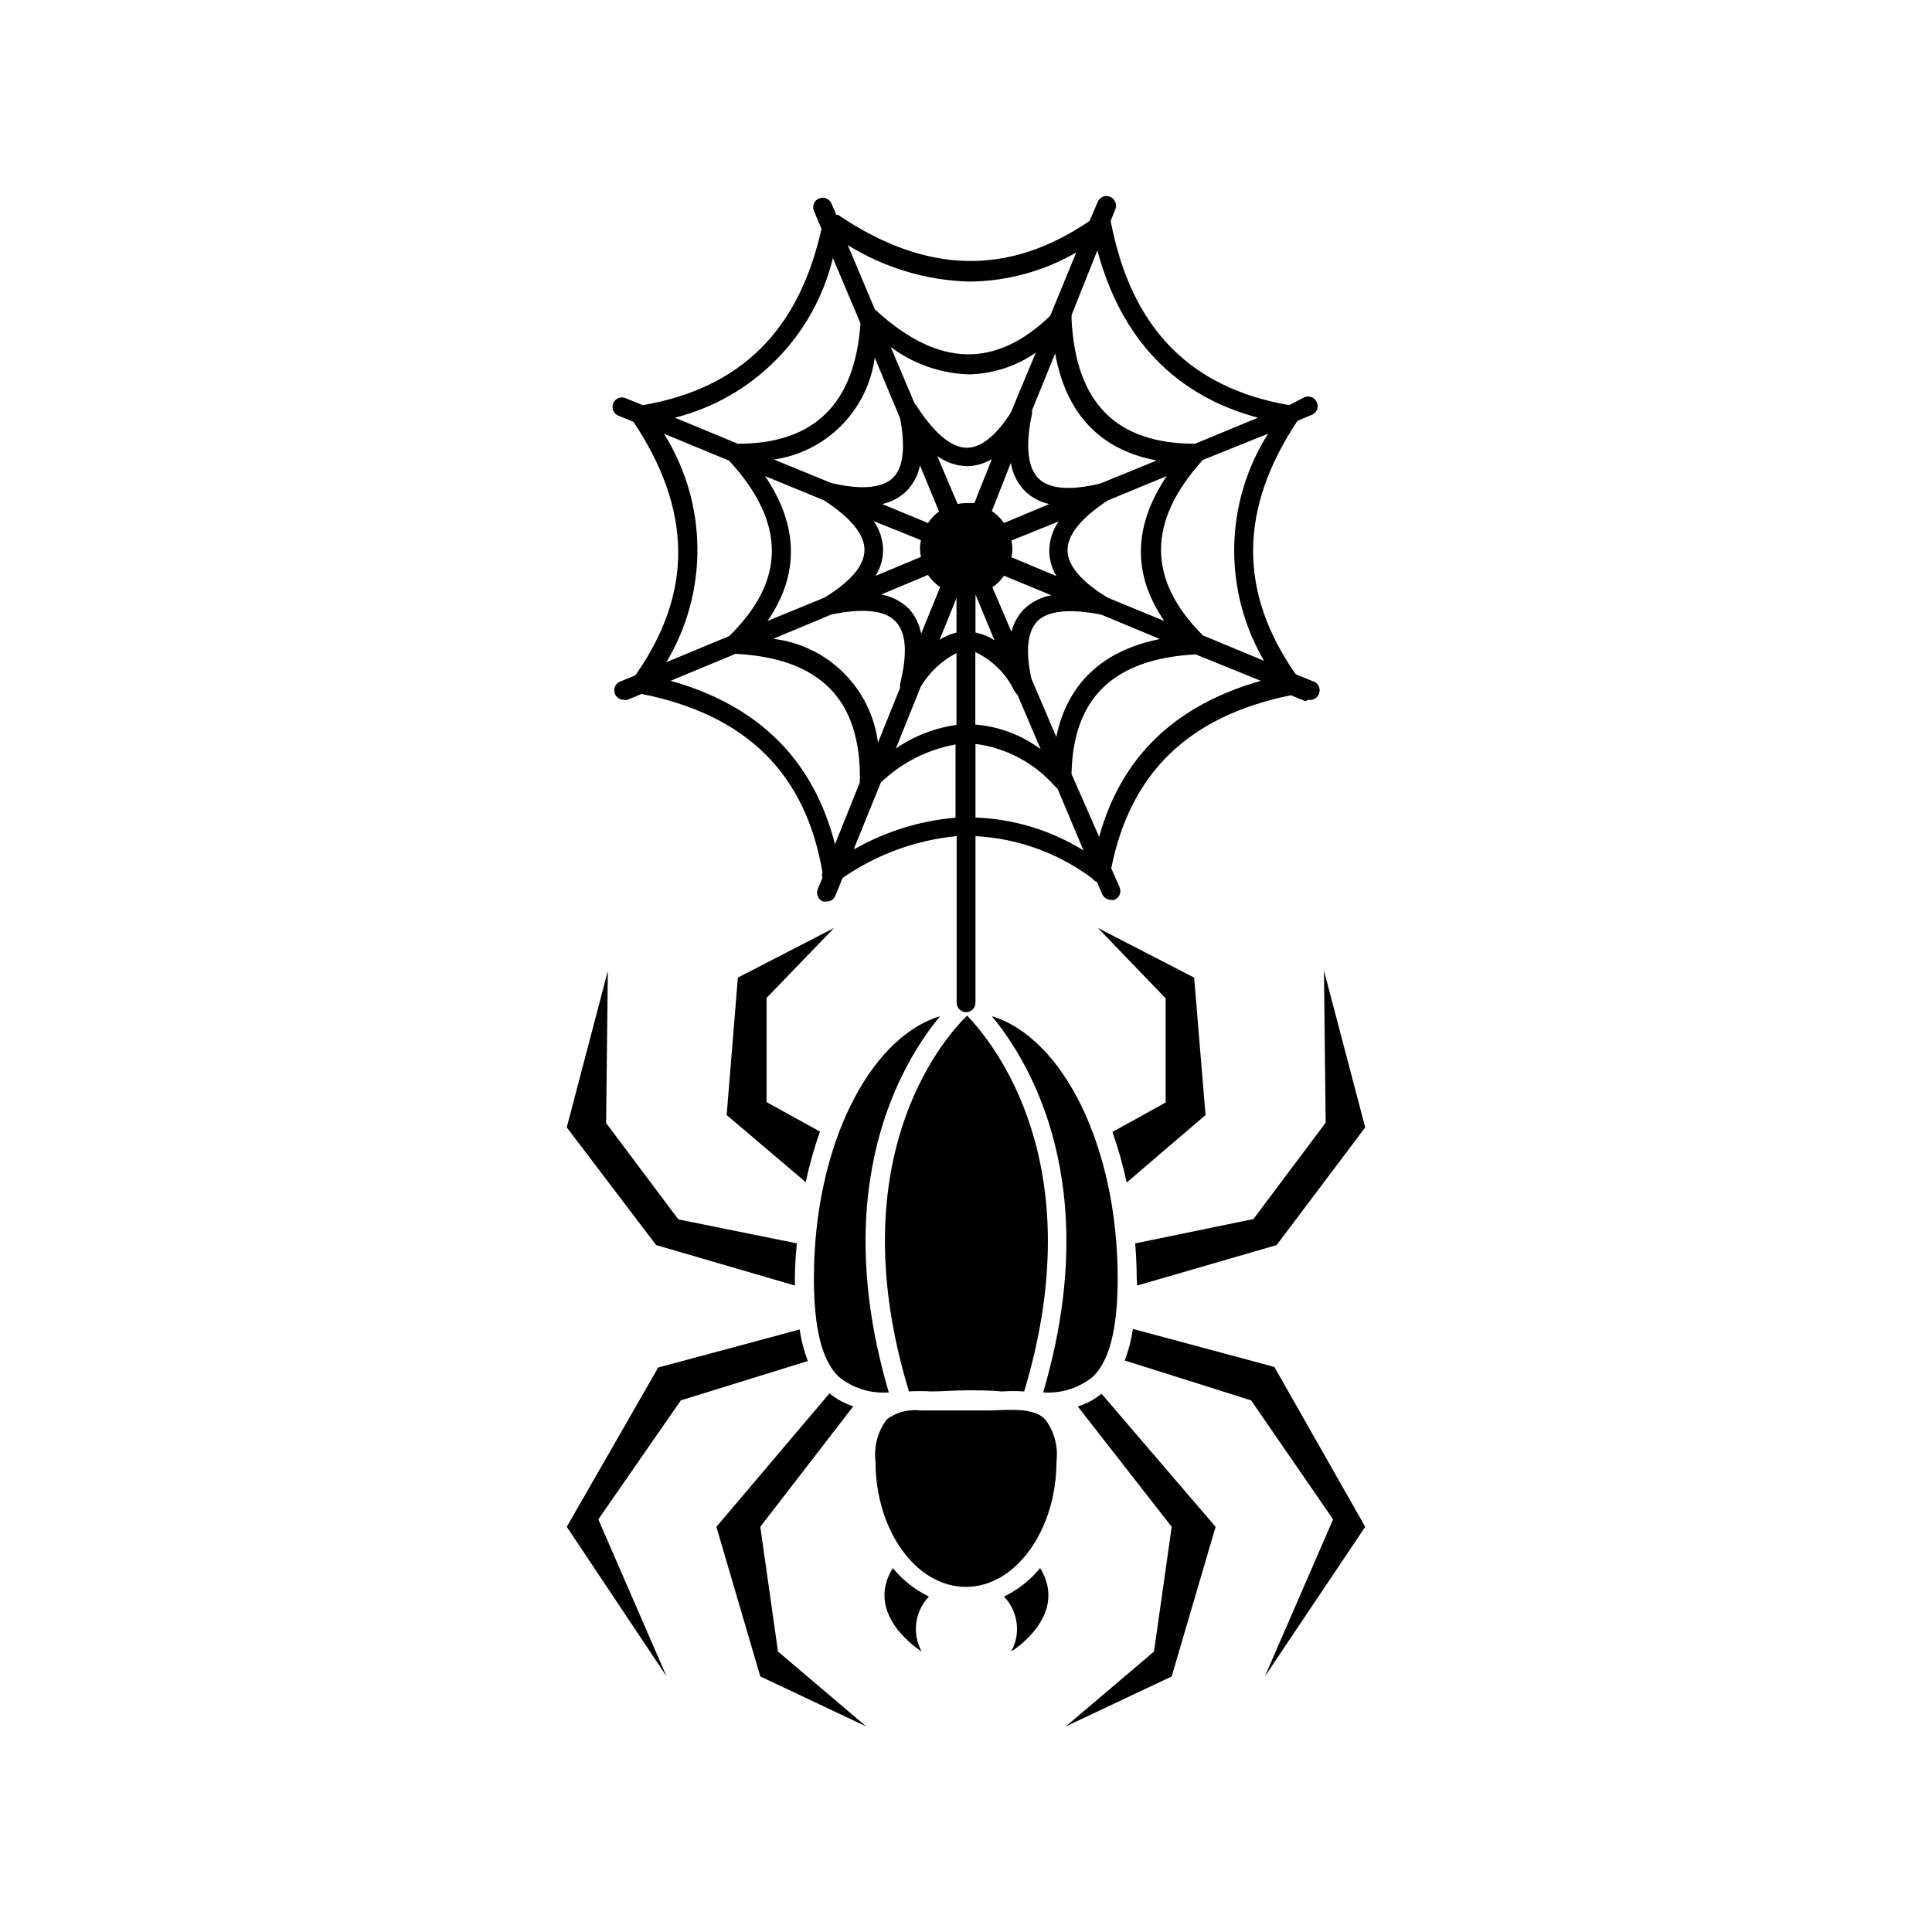 <?xml version="1.0" encoding="UTF-8"?>
<!-- Uploaded to: SVG Repo, www.svgrepo.com, Generator: SVG Repo Mixer Tools -->
<svg fill="#000000" width="800px" height="800px" version="1.1" viewBox="144 144 512 512" xmlns="http://www.w3.org/2000/svg">
 <g>
  <path d="m454.51 548.62-4.684 33.051-23.379 19.852 28.062-13.25 11.637-39.648-30.23-35.266 0.004-0.004c-1.863 1.52-4.004 2.668-6.301 3.375z"/>
  <path d="m475.57 515.12 21.715 31.539-18.086 41.613 26.598-39.648-24.082-42.371-37.484-10.078 0.004 0.004c-0.418 2.859-1.145 5.664-2.168 8.363z"/>
  <path d="m445.34 484.69 36.98-10.73 23.477-31.184-10.934-41.562 0.453 40.305-19.145 25.543-31.336 6.445c0.25 3.023 0.402 6.098 0.402 9.27 0.102 0.656 0.102 1.262 0.102 1.914z"/>
  <path d="m463.48 439.5-3.019-36.426-25.492-13.148 17.938 18.641v27.609l-14.105 7.809h-0.004c1.555 4.379 2.82 8.855 3.777 13.402z"/>
  <path d="m333.85 548.62 11.637 39.648 28.062 13.254-23.375-19.852-4.684-33.051 24.637-31.941h-0.004c-2.297-0.727-4.438-1.891-6.297-3.426z"/>
  <path d="m294.2 548.62 26.449 39.648-18.086-41.613 21.863-31.539 33.656-10.43v0.004c-1.027-2.703-1.75-5.508-2.168-8.363l-37.484 10.078z"/>
  <path d="m355.16 473.5-31.387-6.348-19.145-25.543 0.453-40.305-10.883 41.465 23.68 31.188 36.777 10.727v-1.914c0-3.172 0.25-6.246 0.504-9.27z"/>
  <path d="m347.15 436.07v-27.609l17.887-18.539-25.492 13.148-2.973 36.426 20.957 17.785c0.957-4.547 2.223-9.023 3.777-13.402z"/>
  <path d="m410.07 567.11c3.754 3.91 4.531 9.809 1.914 14.559 0 0 15.469-9.473 7.656-22.117h0.004c-2.609 3.184-5.875 5.762-9.574 7.559z"/>
  <path d="m380.6 559.55c-7.809 12.645 7.656 22.117 7.656 22.117-2.613-4.75-1.84-10.648 1.918-14.559-3.703-1.797-6.969-4.375-9.574-7.559z"/>
  <path d="m420.45 513c4.727 0.344 9.406-1.113 13.098-4.082 4.484-4.231 6.648-12.797 6.648-26.148 0-34.812-14.461-63.73-33.352-69.477 10.129 12.195 29.777 44.789 13.605 99.707z"/>
  <path d="m379.54 513c-16.172-54.914 3.477-87.512 13.602-99.703-18.891 5.742-33.449 34.66-33.449 69.473 0 13.352 2.168 21.914 6.648 26.148 3.719 2.992 8.441 4.453 13.199 4.082z"/>
  <path d="m406.55 517.79h-13.098-5.391c-3.191-0.402-6.418 0.426-9.02 2.316-2.422 3.195-3.508 7.207-3.023 11.188 0 18.34 10.781 33.25 23.98 33.25 13.199 0 23.98-15.113 23.98-33.25h0.004c0.484-3.981-0.602-7.992-3.023-11.188-2.82-2.82-7.91-2.617-14.41-2.316z"/>
  <path d="m384.88 512.75c1.949-0.129 3.898-0.129 5.844 0 3.023 0 6.195-0.301 9.422-0.301 3.223 0 6.398 0 9.422 0.301 1.945-0.129 3.898-0.129 5.844 0 18.238-60.457-8.312-92.5-15.113-99.602-7.254 7.004-33.805 39.145-15.418 99.602z"/>
  <path d="m400 412.24c0.668 0 1.309-0.266 1.781-0.738s0.734-1.113 0.734-1.781v-44.133c11.215 0.586 22 4.496 30.984 11.234 0.297 0.422 0.723 0.742 1.211 0.906l1.359 3.176v-0.004c0.387 0.941 1.301 1.559 2.32 1.562 0.312 0.074 0.641 0.074 0.957 0 0.625-0.254 1.121-0.75 1.375-1.375 0.258-0.625 0.25-1.328-0.016-1.949l-2.215-5.039c5.039-25.191 20.402-40.305 47.609-45.848l3.777 1.562c0.281-0.078 0.555-0.199 0.805-0.352 1.391 0.266 2.734-0.648 3-2.039 0.262-1.391-0.652-2.734-2.043-3l-4.281-1.762c-15.113-21.715-15.113-43.68 0.504-67.156l3.777-1.562c0.621-0.246 1.117-0.734 1.375-1.352 0.254-0.617 0.25-1.312-0.016-1.926-0.246-0.621-0.73-1.117-1.344-1.383s-1.309-0.273-1.93-0.027l-4.082 2.117c-26.348-4.586-41.816-20.453-47.258-48.566v-0.402l1.211-2.973c0.488-1.297-0.137-2.742-1.41-3.277-0.613-0.266-1.309-0.27-1.926-0.012-0.617 0.254-1.105 0.75-1.348 1.371l-2.168 5.039c-21.512 14.66-43.328 14.156-66.652-1.613h-0.453l-1.258-2.922h-0.004c-0.242-0.641-0.734-1.152-1.367-1.422-0.629-0.27-1.34-0.27-1.973-0.004-0.629 0.27-1.125 0.781-1.367 1.422-0.246 0.641-0.219 1.352 0.07 1.969l1.965 4.684c-6.043 26.957-21.41 42.223-47.355 46.707l-4.332-1.762c-0.629-0.336-1.367-0.387-2.035-0.148-0.668 0.242-1.203 0.754-1.477 1.41-0.27 0.656-0.25 1.398 0.051 2.039 0.305 0.641 0.867 1.125 1.547 1.332l3.777 1.562c15.617 23.477 15.82 45.344 0.504 67.156l-4.281 1.762v0.004c-1.02 0.547-1.531 1.719-1.246 2.84 0.285 1.117 1.297 1.902 2.453 1.895 0.316 0.047 0.641 0.047 0.957 0l3.777-1.562c27.711 5.543 43.43 21.008 47.914 47.258-0.172 0.473-0.172 0.988 0 1.461l-1.258 3.023c-0.488 1.293 0.133 2.742 1.41 3.273 0.316 0.051 0.641 0.051 0.957 0 1.023 0.023 1.953-0.602 2.316-1.559l1.914-4.684v-0.004c8.965-6.215 19.371-10.031 30.23-11.082v44.031c-0.027 0.676 0.219 1.336 0.684 1.828 0.465 0.492 1.105 0.777 1.785 0.793zm-2.519-76.125c-5.773 0.797-11.277 2.938-16.074 6.246l6.602-16.375c2.254-3.805 5.539-6.894 9.473-8.918zm26.602-39.398-12.043-5.039c0.16-0.73 0.242-1.473 0.254-2.219-0.008-0.742-0.094-1.488-0.254-2.215l12.496-5.039c-1.598 2.312-2.461 5.051-2.469 7.859 0.031 2.348 0.691 4.644 1.914 6.652zm-1.461 5.039v-0.004c-2.777 0.5-5.336 1.812-7.356 3.781-1.559 1.66-2.668 3.688-3.227 5.894l-5.039-11.789c1.207-0.828 2.246-1.871 3.074-3.074zm-12.547-19.148c-0.863-1.25-1.957-2.328-3.223-3.172l5.039-12.797h-0.004c0.445 2.902 1.805 5.586 3.883 7.656 1.762 1.645 3.938 2.777 6.297 3.277zm-2.519 31.086c-1.527-1.008-3.238-1.711-5.039-2.066v-10.078zm5.34 13.453c0.184 0.383 0.441 0.727 0.758 1.008l6.144 14.41v-0.004c-5.043-3.773-11.051-6.047-17.328-6.547v-19.195c4.547 2.141 8.215 5.789 10.375 10.328zm4.434-3.324c-1.562-7.152-1.109-12.293 1.512-15.113 2.621-2.82 8.613-3.527 17.027-1.812l15.516 6.449c-15.113 3.023-24.535 11.738-27.457 25.945zm20.152-21.461c-6.953-4.281-10.531-8.465-10.578-12.496-0.051-4.031 3.527-8.566 10.68-13.25l15.617-6.449c-8.918 13.25-9.117 26.098-0.656 38.391zm-1.863-30.23c-7.961 1.914-13.504 1.512-16.375-1.309-2.871-2.82-3.578-8.613-1.762-17.078v-0.004c0.047-0.316 0.047-0.641 0-0.957l6.144-15.113c2.922 16.07 11.941 25.543 26.902 28.363zm-23.781-18.691c-3.93 6.047-7.809 9.168-11.539 9.219-4.082 0-8.516-3.629-13.199-10.781h0.004c-0.145-0.32-0.371-0.602-0.656-0.805l-6.398-15.113v-0.004c5.996 4.484 13.227 7.016 20.707 7.258 6.348-0.133 12.516-2.129 17.734-5.746zm-36.273 28.664 12.496 5.039c-0.16 0.73-0.246 1.473-0.254 2.219 0.012 0.746 0.094 1.488 0.254 2.215l-12.043 5.039c1.277-2.023 1.973-4.359 2.016-6.75-0.027-2.777-0.891-5.477-2.469-7.762zm14.359 14.258c0.863 1.27 1.957 2.363 3.227 3.227l-5.039 12.344c-0.457-2.453-1.57-4.734-3.227-6.602-2.019-1.965-4.578-3.281-7.356-3.777zm0-13.754-12.141-5.039v0.004c2.356-0.5 4.535-1.633 6.297-3.277 1.906-1.895 3.203-4.316 3.727-6.953l5.039 12.191v0.004c-1.141 0.852-2.125 1.891-2.922 3.07zm-7.356-27.66c1.41 7.656 0.805 13.047-1.965 15.719-2.769 2.672-8.414 3.223-16.375 1.309l-15.113-6.195v0.004c6.781-0.992 13.055-4.16 17.871-9.035 4.816-4.871 7.918-11.18 8.832-17.969zm-20.152 21.664c7.152 4.684 10.781 9.168 10.68 13.25s-3.629 8.211-10.578 12.496l-15.113 6.195c8.465-12.293 8.262-25.191-0.656-38.391zm1.914 30.23c8.363-1.715 14.105-1.16 16.977 1.812 2.871 2.973 3.223 8.414 1.258 16.473l0.004 0.004c-0.098 0.344-0.098 0.711 0 1.059l-5.894 14.609c-0.895-7.023-4.113-13.547-9.145-18.531s-11.582-8.145-18.613-8.977zm33.152 4.785c-1.59 0.395-3.106 1.039-4.484 1.914l4.484-11.035zm4.734-34.309c-0.703-0.051-1.41-0.051-2.117 0-0.777 0.008-1.555 0.09-2.316 0.254l-5.391-12.695v-0.004c2.324 1.672 5.098 2.606 7.961 2.672 2.289-0.062 4.523-0.703 6.5-1.863zm0.301 83.129v-19.297c8.137 1.043 15.605 5.019 21.012 11.188 0.184 0.25 0.426 0.457 0.703 0.602l6.902 16.426c-8.648-5.359-18.547-8.363-28.715-8.715zm32.648 5.039-7.203-16.375c0.402-20.152 11.133-30.531 32.898-31.691l17.281 7.004c-22.723 6.449-37.031 20.152-42.875 41.414zm44.234-46.199-16.625-6.902c-14.812-14.812-14.762-30.23 0-46.5l17.281-6.953c-5.734 9.055-8.844 19.527-8.977 30.246s2.711 21.266 8.219 30.461zm-44.586-108.93c6.246 23.379 20.605 38.492 42.57 44.336l-16.676 6.902c-20.957 0-31.691-10.883-32.746-33.199 0.047-0.285 0.047-0.574 0-0.859zm-33.855 8.266c9.926-0.098 19.66-2.75 28.262-7.711l-6.902 16.777c-14.508 13.957-29.523 13.602-45.746-1.059-0.184-0.25-0.426-0.457-0.703-0.605l-7.203-17.078h-0.004c9.715 6.043 20.863 9.383 32.297 9.676zm-36.227-6.25 7.305 17.332c-1.508 21.41-12.34 31.891-32.492 31.891l-16.676-6.902c10.168-2.574 19.441-7.879 26.816-15.336 7.379-7.457 12.582-16.789 15.047-26.984zm-44.789 46.555 17.281 7.152c15.113 16.473 15.113 31.738 0 46.5l-16.625 6.902c5.492-9.168 8.34-19.68 8.223-30.371-0.113-10.688-3.188-21.137-8.879-30.184zm45.344 108.82c-5.691-22.27-20.152-36.777-43.578-43.328l17.23-7.152c22.27 1.16 33.051 11.992 32.949 33.051v-0.004c-0.055 0.316-0.055 0.641 0 0.957zm5.039 1.109 7.106-17.48v-0.004c5.465-5.234 12.352-8.738 19.797-10.078v19.398c-9.41 0.809-18.539 3.644-26.75 8.312z"/>
 </g>
</svg>